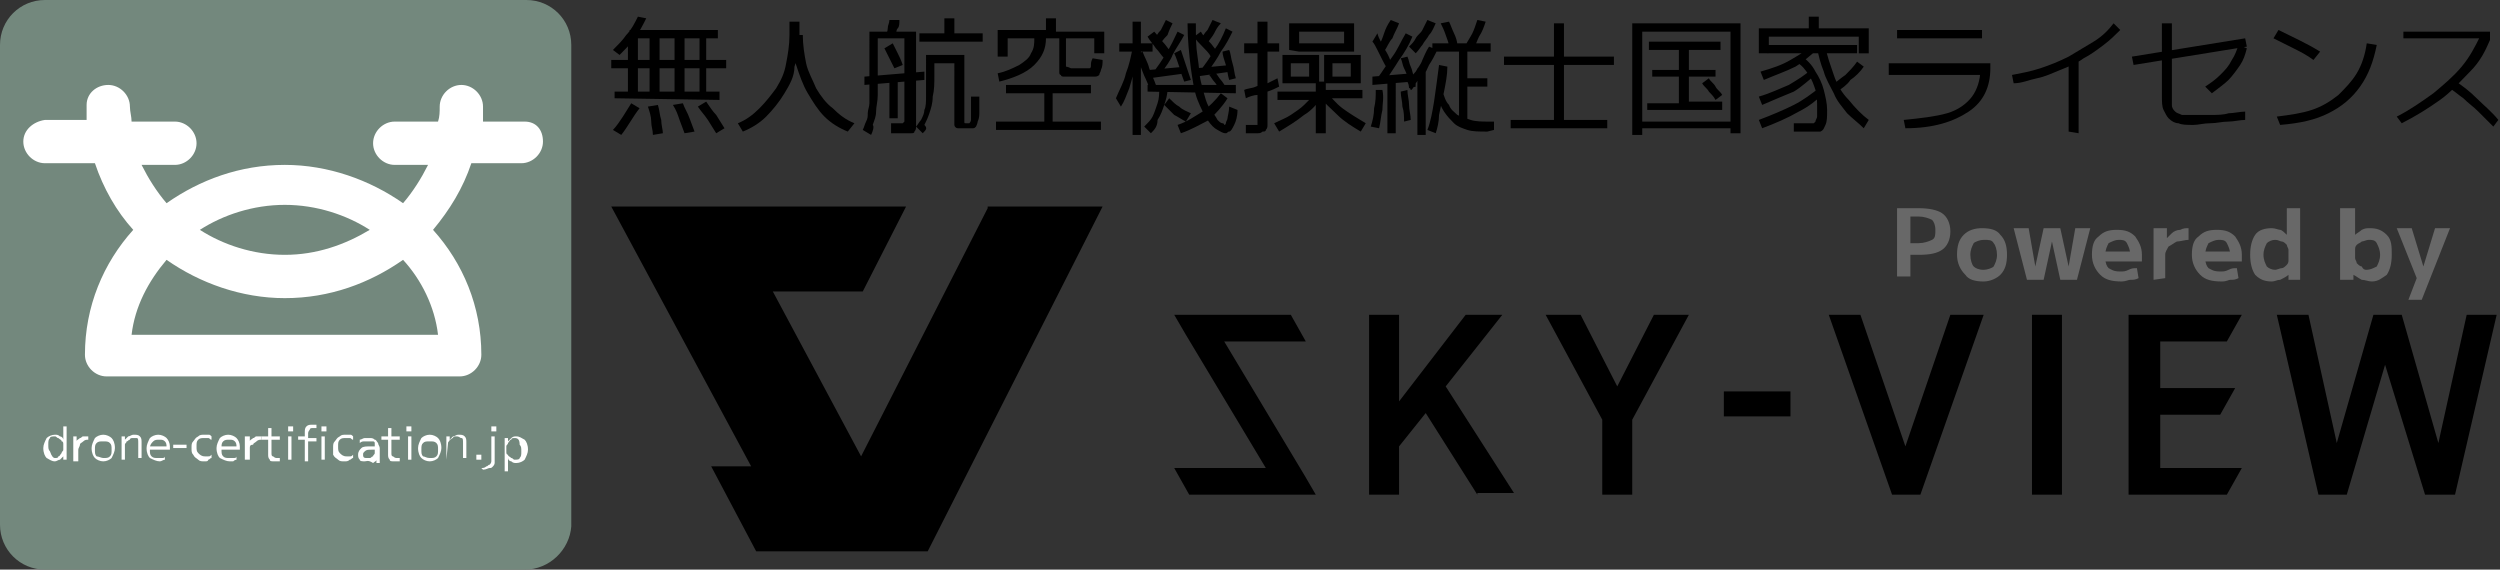 <?xml version="1.0" encoding="utf-8"?>
<!-- Generator: Adobe Illustrator 27.8.1, SVG Export Plug-In . SVG Version: 6.00 Build 0)  -->
<svg version="1.1" id="レイヤー_1" xmlns="http://www.w3.org/2000/svg" xmlns:xlink="http://www.w3.org/1999/xlink" x="0px"
	 y="0px" viewBox="0 0 150.1 34.2" style="enable-background:new 0 0 150.1 34.2;" xml:space="preserve">
<rect x="0" y="0" width="150.1" height="34.2" fill="#333333" stroke="none"/>
<style type="text/css">
	.st0{fill:#73887D;}
	.st1{fill:#FFFFFF;}
	.st2{fill:#686868;}
</style>
<g>
	<path class="st0" d="M31.5,34.2H2.7C1.2,34.2,0,33,0,31.5V2.7C0,1.2,1.2,0,2.7,0h28.9c1.5,0,2.7,1.2,2.7,2.7v28.9
		C34.2,33,33,34.2,31.5,34.2z"/>
	<path class="st1" d="M31.5,7.3H29c0-0.3,0-0.6,0-0.9c0-0.7-0.6-1.3-1.3-1.3s-1.3,0.6-1.3,1.3c0,0.3,0,0.6-0.1,0.9h-2.6
		c-0.7,0-1.3,0.6-1.3,1.3s0.6,1.3,1.3,1.3h2c-0.4,0.8-0.9,1.6-1.5,2.3c-2-1.4-4.5-2.3-7.1-2.3c-2.7,0-5.1,0.9-7.1,2.3
		c-0.6-0.7-1.1-1.5-1.5-2.3h2c0.7,0,1.3-0.6,1.3-1.3s-0.6-1.3-1.3-1.3H7.9c0-0.3-0.1-0.6-0.1-0.9c0-0.7-0.6-1.3-1.3-1.3
		S5.2,5.6,5.2,6.3c0,0.3,0,0.6,0,0.9H2.7C2,7.3,1.4,7.8,1.4,8.5S2,9.8,2.7,9.8h3c0.5,1.5,1.3,2.9,2.3,4c-1.8,2-2.9,4.6-2.9,7.5
		c0,0.7,0.6,1.3,1.3,1.3h21.2c0.7,0,1.3-0.6,1.3-1.3c0-2.9-1.1-5.5-2.9-7.5c1-1.2,1.8-2.5,2.3-4h3c0.7,0,1.3-0.6,1.3-1.3
		S32.2,7.3,31.5,7.3z M17.1,12.3c1.9,0,3.7,0.6,5.1,1.5c-1.5,0.9-3.2,1.5-5.1,1.5s-3.7-0.6-5.1-1.5C13.4,12.9,15.2,12.3,17.1,12.3z
		 M26.3,20.1H7.9c0.2-1.7,1-3.2,2.1-4.5c2,1.4,4.5,2.3,7.1,2.3c2.7,0,5.1-0.9,7.1-2.3C25.3,16.8,26.1,18.4,26.3,20.1z"/>
	<g>
		<path class="st1" d="M3.3,27.7c-0.2,0-0.3-0.1-0.5-0.2c-0.1-0.1-0.2-0.3-0.2-0.6c0-0.2,0.1-0.4,0.2-0.6c0.1-0.1,0.3-0.2,0.5-0.2
			c0.1,0,0.2,0,0.3,0.1c0.1,0,0.2,0.1,0.2,0.2l0,0v-0.8H4v2H3.8v-0.2l0,0c-0.1,0.1-0.1,0.1-0.2,0.2C3.5,27.6,3.4,27.7,3.3,27.7z
			 M3.3,27.5c0.1,0,0.2,0,0.2-0.1c0.1,0,0.1-0.1,0.2-0.2c0-0.1,0.1-0.1,0.1-0.2v-0.3c0-0.1,0-0.2-0.1-0.2c0-0.1-0.1-0.1-0.2-0.2
			c-0.1,0-0.1-0.1-0.2-0.1c-0.1,0-0.3,0-0.3,0.1c-0.1,0.1-0.1,0.2-0.1,0.4c0,0.2,0,0.3,0.1,0.4C3.1,27.4,3.2,27.5,3.3,27.5z"/>
		<path class="st1" d="M4.4,27.6v-1.4h0.2v0.3l0,0c0-0.1,0.1-0.1,0.2-0.2c0.1,0,0.1-0.1,0.2-0.1s0.2,0,0.3,0v0.2
			c-0.1,0-0.2,0-0.3,0.1c-0.1,0.1-0.2,0.1-0.2,0.2S4.7,26.9,4.7,27v0.7H4.4V27.6z"/>
		<path class="st1" d="M6.2,27.7c-0.2,0-0.4-0.1-0.5-0.2s-0.2-0.3-0.2-0.6c0-0.2,0.1-0.4,0.2-0.6c0.1-0.1,0.3-0.2,0.5-0.2
			s0.4,0.1,0.5,0.2s0.2,0.3,0.2,0.6c0,0.2-0.1,0.4-0.2,0.6C6.6,27.6,6.4,27.7,6.2,27.7z M6.2,27.5c0.2,0,0.3,0,0.4-0.1
			s0.1-0.2,0.1-0.4c0-0.2,0-0.3-0.1-0.4s-0.2-0.1-0.4-0.1c-0.2,0-0.3,0-0.4,0.1S5.7,26.8,5.7,27c0,0.2,0,0.3,0.1,0.4
			C5.9,27.4,6.1,27.5,6.2,27.5z"/>
		<path class="st1" d="M7.3,27.6v-1.4h0.2v0.2l0,0c0.1-0.1,0.1-0.1,0.2-0.2c0.1,0,0.2-0.1,0.3-0.1c0.2,0,0.3,0,0.4,0.1
			c0.1,0.1,0.1,0.2,0.1,0.4v0.9H8.3v-0.9c0-0.2,0-0.3-0.1-0.3s-0.1,0-0.2,0c-0.1,0-0.2,0-0.2,0.1c-0.1,0-0.1,0.1-0.2,0.1
			c0,0.1-0.1,0.1-0.1,0.2v0.9H7.3z"/>
		<path class="st1" d="M9.6,27.7c-0.2,0-0.4-0.1-0.6-0.2c-0.1-0.1-0.2-0.3-0.2-0.6c0-0.2,0.1-0.4,0.2-0.6c0.1-0.1,0.3-0.2,0.5-0.2
			s0.4,0.1,0.5,0.2s0.2,0.3,0.2,0.5c0,0,0,0,0,0.1c0,0,0,0,0,0.1H9v-0.2h1v0.1c0-0.2,0-0.3-0.1-0.4s-0.2-0.1-0.3-0.1
			c-0.2,0-0.3,0-0.4,0.1S9,26.7,9,26.9V27c0,0.2,0,0.3,0.1,0.4s0.2,0.1,0.4,0.1c0.1,0,0.2,0,0.2,0c0.1,0,0.2,0,0.2-0.1v0.2
			C9.8,27.6,9.7,27.7,9.6,27.7C9.8,27.7,9.7,27.7,9.6,27.7z"/>
		<path class="st1" d="M10.4,26.9v-0.2h0.8v0.2H10.4z"/>
		<path class="st1" d="M12.3,27.7c-0.2,0-0.3,0-0.4-0.1c-0.1-0.1-0.2-0.1-0.3-0.3c-0.1-0.1-0.1-0.2-0.1-0.4s0-0.3,0.1-0.4
			s0.1-0.2,0.3-0.3c0.1-0.1,0.2-0.1,0.4-0.1c0.1,0,0.2,0,0.2,0c0.1,0,0.1,0,0.2,0.1v0.2c-0.1,0-0.1-0.1-0.2-0.1c-0.1,0-0.1,0-0.2,0
			c-0.2,0-0.3,0-0.4,0.1c-0.1,0.1-0.1,0.2-0.1,0.4c0,0.2,0,0.3,0.1,0.4s0.2,0.2,0.4,0.2c0.1,0,0.1,0,0.2,0c0.1,0,0.1,0,0.2-0.1v0.2
			c-0.1,0-0.1,0.1-0.2,0.1C12.5,27.7,12.4,27.7,12.3,27.7z"/>
		<path class="st1" d="M13.8,27.7c-0.2,0-0.4-0.1-0.6-0.2c-0.1-0.1-0.2-0.3-0.2-0.6c0-0.2,0.1-0.4,0.2-0.6c0.1-0.1,0.3-0.2,0.5-0.2
			s0.4,0.1,0.5,0.2s0.2,0.3,0.2,0.5c0,0,0,0,0,0.1c0,0,0,0,0,0.1h-1.2v-0.2h1v0.1c0-0.2,0-0.3-0.1-0.4s-0.2-0.1-0.3-0.1
			c-0.2,0-0.3,0-0.4,0.1c-0.1,0.1-0.1,0.2-0.1,0.4V27c0,0.2,0,0.3,0.1,0.4s0.2,0.1,0.4,0.1c0.1,0,0.2,0,0.2,0c0.1,0,0.2,0,0.2-0.1
			v0.2c-0.1,0-0.2,0.1-0.2,0.1C14,27.7,13.9,27.7,13.8,27.7z"/>
		<path class="st1" d="M14.7,27.6v-1.4H15v0.3l0,0c0-0.1,0.1-0.1,0.2-0.2c0.1,0,0.1-0.1,0.2-0.1c0.1,0,0.2,0,0.3,0v0.2
			c-0.1,0-0.2,0-0.3,0.1s-0.2,0.1-0.2,0.2c-0.2,0-0.2,0.1-0.2,0.2v0.7H14.7z"/>
		<path class="st1" d="M16.5,27.7c-0.2,0-0.3,0-0.3-0.1c-0.1-0.1-0.1-0.2-0.1-0.3v-0.9h-0.4v-0.2h0.4v-0.5h0.2v0.5h0.5v0.2h-0.5v0.8
			c0,0.1,0,0.2,0.1,0.2c0,0,0.1,0.1,0.2,0.1h0.1h0.1v0.2c-0.1,0-0.1,0-0.2,0C16.6,27.7,16.6,27.7,16.5,27.7z"/>
		<path class="st1" d="M17.3,25.9v-0.3h0.3v0.3H17.3z M17.3,27.6v-1.4h0.2v1.4H17.3z"/>
		<path class="st1" d="M18.3,27.6v-1.2h-0.4v-0.2h0.4V26c0-0.2,0-0.3,0.1-0.4s0.2-0.1,0.4-0.1h0.1H19v0.2c-0.1,0-0.1,0-0.2,0
			s-0.2,0-0.2,0.1c0,0-0.1,0.1-0.1,0.2v0.3H19v0.2h-0.5v1.2h-0.2V27.6z M19.3,25.9v-0.3h0.3v0.3H19.3z M19.3,27.6v-1.4h0.2v1.4H19.3
			z"/>
		<path class="st1" d="M20.7,27.7c-0.2,0-0.3,0-0.4-0.1s-0.2-0.1-0.3-0.3c0-0.1,0-0.2,0-0.4s0-0.3,0.1-0.4s0.1-0.2,0.3-0.3
			c0.1-0.1,0.2-0.1,0.4-0.1c0.1,0,0.2,0,0.2,0c0.1,0,0.1,0,0.2,0.1v0.2c-0.1,0-0.1-0.1-0.2-0.1s-0.1,0-0.2,0c-0.2,0-0.3,0-0.4,0.1
			s-0.1,0.2-0.1,0.4c0,0.2,0,0.3,0.1,0.4s0.2,0.2,0.4,0.2c0.1,0,0.1,0,0.2,0s0.1,0,0.2-0.1v0.2c-0.1,0-0.1,0.1-0.2,0.1
			C20.9,27.7,20.8,27.7,20.7,27.7z"/>
		<path class="st1" d="M21.9,27.7c-0.1,0-0.3,0-0.3-0.1c-0.1-0.1-0.1-0.2-0.1-0.3c0-0.2,0.1-0.3,0.2-0.4s0.3-0.1,0.6-0.1h0.2
			c0-0.1,0-0.2,0-0.2c0-0.1-0.1-0.1-0.1-0.1c-0.1,0-0.1,0-0.2,0s-0.2,0-0.3,0c-0.1,0-0.2,0-0.3,0.1v-0.2c0.1,0,0.2-0.1,0.3-0.1
			c0.1,0,0.2,0,0.3,0c0.1,0,0.2,0,0.3,0.1c0.1,0,0.1,0.1,0.2,0.2c0,0.1,0.1,0.2,0.1,0.3v0.9h-0.2v-0.2l0,0c0,0.1-0.1,0.1-0.2,0.2
			C22.1,27.6,22,27.7,21.9,27.7z M22,27.5c0.1,0,0.2,0,0.2,0c0.1,0,0.1-0.1,0.2-0.1c0-0.1,0.1-0.1,0.1-0.2V27h-0.2
			c-0.2,0-0.3,0-0.4,0.1s-0.1,0.1-0.1,0.2S21.8,27.5,22,27.5C21.8,27.5,21.9,27.5,22,27.5z"/>
		<path class="st1" d="M23.7,27.7c-0.2,0-0.3,0-0.3-0.1c-0.1-0.1-0.1-0.2-0.1-0.3v-0.9h-0.4v-0.2h0.4v-0.5h0.2v0.5H24v0.2h-0.5v0.8
			c0,0.1,0,0.2,0.1,0.2c0,0,0.1,0.1,0.2,0.1h0.1H24v0.2c-0.1,0-0.1,0-0.2,0C23.8,27.7,23.8,27.7,23.7,27.7z"/>
		<path class="st1" d="M24.4,25.9v-0.3h0.3v0.3H24.4z M24.5,27.6v-1.4h0.2v1.4H24.5z"/>
		<path class="st1" d="M25.8,27.7c-0.2,0-0.4-0.1-0.5-0.2s-0.2-0.3-0.2-0.6c0-0.2,0.1-0.4,0.2-0.6c0.1-0.1,0.3-0.2,0.5-0.2
			s0.4,0.1,0.5,0.2s0.2,0.3,0.2,0.6c0,0.2-0.1,0.4-0.2,0.6C26.2,27.6,26,27.7,25.8,27.7z M25.8,27.5c0.2,0,0.3,0,0.4-0.1
			s0.1-0.2,0.1-0.4c0-0.2,0-0.3-0.1-0.4s-0.2-0.1-0.4-0.1c-0.2,0-0.3,0-0.4,0.1s-0.1,0.2-0.1,0.4c0,0.2,0,0.3,0.1,0.4
			C25.5,27.4,25.6,27.5,25.8,27.5z"/>
		<path class="st1" d="M26.8,27.6v-1.4H27v0.2l0,0c0.1-0.1,0.1-0.1,0.2-0.2c0.1,0,0.2-0.1,0.3-0.1c0.2,0,0.3,0,0.4,0.1
			s0.1,0.2,0.1,0.4v0.9h-0.2v-0.9c0-0.2,0-0.3-0.1-0.3s-0.1-0.1-0.3-0.1c-0.1,0-0.2,0-0.2,0.1c-0.1,0-0.1,0.1-0.2,0.1
			c0,0.1-0.1,0.1-0.1,0.2L26.8,27.6L26.8,27.6L26.8,27.6z"/>
		<path class="st1" d="M28.6,27.6v-0.3h0.3v0.3H28.6z"/>
		<path class="st1" d="M28.9,28.1c0.1,0,0.2,0,0.3-0.1c0.1,0,0.1-0.1,0.2-0.1c0,0,0.1-0.1,0.1-0.2s0-0.1,0-0.2v-1.3h0.2v1.3
			c0,0.1,0,0.2,0,0.3c0,0.1-0.1,0.2-0.1,0.2c-0.1,0.1-0.1,0.1-0.2,0.1s-0.2,0.1-0.4,0.1L28.9,28.1z M29.5,25.9v-0.3h0.3v0.3H29.5z"
			/>
		<path class="st1" d="M31,26.2c0.2,0,0.3,0.1,0.5,0.2c0.1,0.1,0.2,0.3,0.2,0.6c0,0.2-0.1,0.4-0.2,0.6c-0.1,0.1-0.3,0.2-0.5,0.2
			c-0.1,0-0.2,0-0.3-0.1c-0.1,0-0.2-0.1-0.2-0.2l0,0v0.8h-0.2v-2h0.2v0.2l0,0c0.1-0.1,0.1-0.1,0.2-0.2C30.8,26.2,30.9,26.2,31,26.2z
			 M30.9,26.3c-0.1,0-0.2,0-0.2,0.1c-0.1,0-0.1,0.1-0.2,0.2c0,0.1-0.1,0.1-0.1,0.2v0.3c0,0.1,0,0.2,0.1,0.2c0,0.1,0.1,0.1,0.2,0.2
			c0.1,0,0.1,0.1,0.2,0.1s0.3,0,0.3-0.1c0.1-0.1,0.1-0.2,0.1-0.4c0-0.2,0-0.3-0.1-0.4C31.2,26.4,31.1,26.3,30.9,26.3z"/>
	</g>
</g>
<g>
	<path d="M36.9,5.9V5.5h0.8V4.1h-1V3.6h1V2h0.6v1.6h5.3v0.5h-5.3v1.4H42V2.3h-0.9v3.2h-0.6V2.3h-0.9v3.2H39V2.3h-1.2V1.8h5.3v0.5
		h-0.7v3.2h0.8V6L36.9,5.9L36.9,5.9z M37.2,3.3L36.8,3c0.3-0.3,0.6-0.6,0.8-0.9c0.3-0.3,0.5-0.7,0.7-1.1l0.5,0.1
		c-0.2,0.4-0.4,0.8-0.7,1.2S37.5,3,37.2,3.3z M37.3,8.1l-0.5-0.3C37,7.6,37.2,7.3,37.4,7c0.2-0.3,0.3-0.5,0.5-0.8l0.5,0.3
		C38,7,37.7,7.6,37.3,8.1z M39.2,8.1c0-0.3-0.1-0.5-0.1-0.8S39,6.7,38.9,6.4l0.6-0.1c0.1,0.3,0.1,0.6,0.2,0.9c0,0.3,0.1,0.6,0.1,0.8
		L39.2,8.1z M41.1,8c-0.1-0.3-0.2-0.5-0.3-0.8s-0.2-0.6-0.4-0.9L41,6.2c0.1,0.3,0.3,0.6,0.4,0.9c0.1,0.3,0.2,0.5,0.3,0.8L41.1,8z
		 M43,8c-0.2-0.3-0.3-0.5-0.5-0.8s-0.4-0.5-0.6-0.8l0.5-0.3c0.2,0.3,0.4,0.6,0.6,0.8c0.2,0.3,0.3,0.5,0.5,0.8L43,8z"/>
	<path d="M44.6,7.9l-0.3-0.5c0.5-0.2,0.9-0.5,1.3-0.9c0.4-0.4,0.7-0.8,1-1.2c0.3-0.5,0.5-0.9,0.6-1.5c0.1-0.5,0.2-1.1,0.2-1.7V1.3
		H48v0.9c0,0.6-0.1,1.2-0.3,1.8c0,0.6-0.3,1.1-0.6,1.6c-0.3,0.5-0.7,1-1.1,1.4C45.6,7.4,45.1,7.7,44.6,7.9z M50.9,7.9
		c-0.5-0.2-1-0.5-1.4-0.9c-0.4-0.4-0.7-0.9-1-1.4S48,4.5,47.8,3.9s-0.2-1.2-0.2-1.8h0.6c0,0.6,0.1,1.2,0.2,1.7
		c0.1,0.5,0.4,1,0.6,1.5c0.3,0.5,0.6,0.9,1,1.2c0.4,0.4,0.8,0.7,1.3,0.9L50.9,7.9z"/>
	<path d="M52.3,8.1l-0.5-0.3c0.1-0.2,0.1-0.3,0.2-0.5c0.1-0.2,0.1-0.3,0.1-0.5s0.1-0.4,0.1-0.6c0-0.2,0-0.5,0-0.8s0-0.6,0-1V1.9H55
		v5.2c0,0.2,0,0.4,0,0.5s0,0.2-0.1,0.3C54.9,8,54.8,8,54.7,8c-0.1,0-0.2,0-0.4,0c-0.1,0-0.2,0-0.3,0s-0.3,0-0.5,0V7.4
		c0.2,0,0.3,0,0.4,0c0.1,0,0.2,0,0.2,0c0.1,0,0.1,0,0.1,0s0,0,0.1-0.1c0-0.1,0-0.2,0-0.3V2.3h-1.6v2.2c0,0.5,0,0.9,0,1.2
		c0,0.4-0.1,0.7-0.1,1s-0.1,0.5-0.2,0.8C52.5,7.6,52.4,7.9,52.3,8.1z M51.9,5.1V4.6l3.6-0.3v0.5L51.9,5.1z M53.7,4.1
		c-0.1-0.2-0.2-0.4-0.3-0.6s-0.2-0.4-0.3-0.6l0.5-0.3c0.1,0.2,0.2,0.4,0.3,0.6s0.2,0.4,0.3,0.7L53.7,4.1z M53.8,2.2h-0.6
		c0-0.2,0.1-0.3,0.1-0.5c0-0.2,0.1-0.3,0.1-0.5H54c0,0.2,0,0.4-0.1,0.5S53.8,2,53.8,2.2z M53.4,7.1V4.7h0.5v2.4H53.4z M55.4,8
		L55,7.6c0.1-0.1,0.2-0.3,0.3-0.4c0.1-0.2,0.2-0.4,0.2-0.6c0.1-0.2,0.1-0.5,0.1-0.9c0-0.3,0-0.8,0-1.2V3.3h2.3V7c0,0.1,0,0.2,0,0.3
		s0,0.1,0.1,0.1h0.1c0.1,0,0.1,0,0.1,0s0.1-0.1,0.1-0.2c0-0.1,0-0.2,0-0.5c0-0.2,0-0.5,0-0.9h0.5c0,0.4,0,0.7,0,0.9s0,0.4-0.1,0.6
		c0,0.1-0.1,0.3-0.1,0.3c-0.1,0.1-0.1,0.1-0.2,0.1c-0.1,0-0.2,0-0.4,0s-0.3,0-0.5,0c-0.1,0-0.2-0.1-0.2-0.2c0-0.1,0-0.3,0-0.5V3.8
		h-1.2v0.7c0,0.5,0,0.9-0.1,1.3c0,0.4-0.1,0.7-0.2,1c-0.1,0.3-0.2,0.5-0.3,0.7C55.7,7.7,55.6,7.8,55.4,8z M55.2,2.5V2h1.5V1.1h0.6V2
		H59v0.5H55.2z"/>
	<path d="M60,4.9l-0.1-0.5c0.5-0.1,0.9-0.3,1.3-0.5c0.3-0.2,0.6-0.4,0.7-0.7c0.2-0.3,0.2-0.6,0.2-0.9h-1.6v1.1h-0.6V1.8h2.9V1.1h0.6
		v0.8h2.9v1.3h-0.6V2.3H64v1.5C64,3.9,64,4,64,4s0.1,0,0.3,0.1c0.1,0,0.1,0,0.2,0s0.1,0,0.2,0s0.1,0,0.2,0s0.1,0,0.2,0
		c0.2,0,0.3,0,0.3,0c0.1,0,0.1-0.1,0.1-0.2s0-0.2,0.1-0.4l0.6,0.1c0,0.2,0,0.4-0.1,0.6c0,0.1-0.1,0.2-0.1,0.3
		c-0.1,0.1-0.2,0.1-0.3,0.1c-0.1,0-0.3,0-0.6,0c-0.1,0-0.2,0-0.2,0c-0.1,0-0.2,0-0.2,0c-0.1,0-0.2,0-0.2,0c-0.1,0-0.2,0-0.2,0
		c-0.2,0-0.3,0-0.4,0s-0.2,0-0.2-0.1c-0.1,0-0.1-0.1-0.1-0.2s0-0.1,0-0.3V2.3h-0.8c0,0.6-0.2,1.1-0.7,1.6S60.8,4.7,60,4.9z
		 M59.8,7.8V7.3h2.9V5.6h-2.3V5.1h5.1v0.5h-2.3v1.7h2.9v0.5H59.8z"/>
	<path d="M67.3,6.4L67,5.9c0.2-0.5,0.5-1,0.6-1.5c0.2-0.5,0.3-1,0.4-1.5L68.3,3c-0.1,0.4-0.1,0.8-0.2,1.2S67.9,5,67.8,5.3
		C67.6,5.8,67.5,6.1,67.3,6.4z M68,8.1v-5h-0.8V2.6H68V1.3h0.5v1.3h0.7v0.5h-0.7v5H68z M69,5.3c-0.1-0.4-0.3-0.7-0.4-1
		s-0.3-0.7-0.4-1l0.4-0.2c0.1,0.3,0.3,0.6,0.4,1c0.1,0.3,0.3,0.7,0.4,1L69,5.3z M69.1,8l-0.4-0.4c0.2-0.2,0.4-0.4,0.5-0.6
		c0.1-0.2,0.2-0.5,0.3-0.8c0.1-0.3,0.1-0.6,0.1-0.9h0.5c0,0.4-0.1,0.7-0.2,1c-0.1,0.3-0.2,0.6-0.4,0.9C69.5,7.6,69.3,7.8,69.1,8z
		 M69.9,3.5c-0.2-0.2-0.3-0.4-0.5-0.6c-0.2-0.3-0.4-0.5-0.5-0.7l0.4-0.3c0.2,0.2,0.3,0.4,0.5,0.6s0.3,0.4,0.5,0.6L69.9,3.5z
		 M68.9,5.5V5.1h5.3v0.5L68.9,5.5L68.9,5.5z M69,4.7V4.2L71.2,4v0.4L69,4.7z M69.7,4.4h-0.5C69.5,4,69.8,3.6,70,3.2
		c0.3-0.4,0.5-0.9,0.7-1.3l0.4,0.2c-0.2,0.4-0.5,0.8-0.7,1.2C70.3,3.6,70,4,69.7,4.4z M69.7,2.6l-0.4-0.2c0.1-0.2,0.2-0.4,0.4-0.6
		c0.1-0.2,0.2-0.4,0.3-0.6l0.4,0.2c-0.1,0.2-0.2,0.4-0.3,0.7C70,2.2,69.8,2.4,69.7,2.6z M71.2,7.3C71,7.2,70.7,7,70.5,6.9
		c-0.2-0.2-0.4-0.4-0.6-0.6l0.3-0.4c0.2,0.2,0.4,0.4,0.6,0.5c0.2,0.2,0.5,0.3,0.7,0.4L71.2,7.3z M71.1,4.9C71,4.6,70.9,4.4,70.8,4
		c-0.1-0.3-0.2-0.6-0.3-0.8L70.9,3c0.1,0.3,0.2,0.6,0.3,0.9s0.2,0.6,0.3,0.9L71.1,4.9z M70.9,8l-0.2-0.5c0.6-0.2,1-0.5,1.5-0.8
		C72.6,6.4,73,6,73.3,5.6l0.4,0.3c-0.3,0.5-0.7,0.9-1.1,1.3C72,7.5,71.5,7.8,70.9,8z M73.6,8c-0.2,0-0.3-0.1-0.5-0.2
		c-0.2-0.1-0.4-0.3-0.6-0.6S72.1,6.5,71.9,6s-0.3-1.2-0.4-1.9c-0.1-0.8-0.2-1.7-0.2-2.7h0.5c0,0.8,0,1.4,0.1,2s0.1,1.1,0.2,1.5
		s0.2,0.8,0.3,1.1c0.1,0.3,0.2,0.5,0.4,0.7C72.9,6.9,73,7,73.1,7.2c0.1,0.1,0.2,0.2,0.3,0.2c0.1,0,0.1,0.1,0.1,0.1s0.1,0,0.1-0.1
		s0.1-0.2,0.1-0.3s0.1-0.4,0.1-0.7l0.5,0.2c0,0.4-0.1,0.7-0.2,0.9s-0.2,0.4-0.3,0.4S73.7,8,73.6,8z M72.7,3.4
		c-0.1-0.2-0.3-0.4-0.5-0.6c-0.2-0.2-0.4-0.4-0.5-0.6l0.4-0.3c0.1,0.2,0.3,0.4,0.5,0.6s0.3,0.4,0.5,0.6L72.7,3.4z M71.8,4.6V4.1
		l2.1-0.2v0.4L71.8,4.6z M72.6,4.2h-0.5c0.3-0.4,0.6-0.8,0.8-1.2c0.3-0.4,0.5-0.8,0.7-1.3L74,1.9c-0.2,0.4-0.4,0.8-0.7,1.2
		C73.1,3.5,72.8,3.9,72.6,4.2z M72.5,2.6l-0.4-0.2c0.1-0.2,0.2-0.4,0.4-0.6c0.1-0.2,0.2-0.4,0.3-0.6l0.5,0.2C73.1,1.6,73,1.8,72.9,2
		C72.8,2.2,72.6,2.4,72.5,2.6z M73.2,5.3C73.1,5.2,73,5,72.9,4.9c-0.1-0.1-0.2-0.3-0.3-0.4L73,4.4c0.1,0.1,0.2,0.3,0.3,0.4
		c0.1,0.1,0.2,0.3,0.3,0.4L73.2,5.3z M73.8,4.8c-0.1-0.3-0.1-0.6-0.2-0.9s-0.2-0.6-0.2-0.8L73.8,3c0.1,0.2,0.1,0.5,0.2,0.8
		s0.1,0.6,0.2,0.9L73.8,4.8z"/>
	<path d="M74.8,5.9l-0.1-0.5c0.2-0.1,0.5-0.1,0.7-0.2s0.5-0.1,0.7-0.2s0.4-0.2,0.6-0.3l0.1,0.5c-0.2,0.1-0.4,0.2-0.7,0.3
		c-0.1,0-0.4,0.1-0.6,0.2C75.3,5.7,75,5.8,74.8,5.9z M75.5,8c-0.1,0-0.2,0-0.3,0c-0.1,0-0.2,0-0.4,0V7.5c0.2,0,0.3,0,0.4,0
		s0.2,0,0.2,0c0.1,0,0.1,0,0.1,0s0,0,0-0.1s0-0.2,0-0.3V3.2h-0.8V2.6h0.8V1.3h0.6v1.3h0.7v0.5h-0.7V7c0,0.2,0,0.4,0,0.5
		s0,0.2-0.1,0.3c0,0.1-0.1,0.1-0.2,0.1C75.7,8,75.6,8,75.5,8z M76.8,7.9l-0.3-0.5c0.4-0.2,0.7-0.3,1-0.5s0.6-0.4,0.8-0.6
		C78.6,6,78.8,5.8,79,5.6l0.4,0.2c-0.3,0.4-0.6,0.8-1.1,1.1C77.8,7.3,77.3,7.6,76.8,7.9z M79,8V6h-2.3V5.5H79V4.9h0.6v0.5h2.2v0.5
		h-2.2V8H79z M77,5V3.3h2.2V5h-1.7V4.6h1.1V3.8h-1.1V5C77.5,5,77,5,77,5z M77.4,3V1.4h3.9v1.7H78V2.6h2.7V1.9H78v1.2L77.4,3L77.4,3z
		 M81.7,7.9c-0.5-0.3-1-0.6-1.4-1s-0.8-0.7-1.1-1.2l0.4-0.2c0.3,0.3,0.6,0.7,1,1s0.9,0.6,1.4,0.9L81.7,7.9z M79.5,5V3.3h2.2V5H80
		V4.6h1.1V3.8H80V5C80,5,79.5,5,79.5,5z"/>
	<path d="M82.8,7.7l-0.5-0.1c0.1-0.3,0.2-0.7,0.2-1.1c0.1-0.4,0.1-0.7,0.1-1.1H83c0.1,0.5,0,0.8,0,1.2C82.9,7,82.9,7.3,82.8,7.7z
		 M83.3,4.1C83.2,4,83.1,3.8,83,3.6c-0.1-0.2-0.2-0.4-0.3-0.6c-0.1-0.2-0.2-0.4-0.3-0.5L82.7,2c0.1,0.4,0.3,0.6,0.4,0.9
		c0.2,0.3,0.3,0.5,0.4,0.8L83.3,4.1z M82.4,5.1V4.6l2.4-0.2v0.5L82.4,5.1z M83.1,5l-0.4-0.3c0.3-0.4,0.6-0.9,0.9-1.3
		C83.9,3,84.1,2.5,84.4,2l0.4,0.2c-0.2,0.5-0.5,1-0.8,1.4C83.7,4.1,83.4,4.5,83.1,5z M83.1,3.1l-0.4-0.3C82.9,2.6,83,2.3,83.1,2
		c0.1-0.3,0.2-0.5,0.4-0.8L84,1.4c-0.1,0.3-0.3,0.6-0.4,0.9C83.4,2.5,83.3,2.8,83.1,3.1z M83.3,8.1V4.8h0.5V8h-0.5V8.1z M84.6,5.3
		c0-0.2-0.1-0.4-0.1-0.6s-0.1-0.4-0.2-0.6s-0.1-0.4-0.2-0.6l0.4-0.1c0.1,0.2,0.1,0.4,0.2,0.6s0.1,0.4,0.2,0.6C84.9,4.8,85,5,85,5.2
		L84.6,5.3z M84.3,7.3c0-0.3,0-0.6-0.1-0.9c0-0.3-0.1-0.6-0.1-0.9l0.4-0.1c0,0.3,0.1,0.6,0.1,0.9s0.1,0.6,0.1,0.9L84.3,7.3z
		 M84.7,5.4l-0.2-0.5c0.2-0.2,0.3-0.4,0.5-0.6c0.1-0.2,0.3-0.4,0.4-0.7c0.1-0.2,0.2-0.5,0.4-0.8L86.3,3c-0.2,0.4-0.3,0.6-0.5,0.9
		c-0.1,0.2-0.2,0.5-0.4,0.7V4.5c0,0.1-0.1,0.2-0.2,0.2C85.1,4.8,85.1,4.9,85,5c0,0.1,0,0.2-0.1,0.2C84.8,5.3,84.8,5.4,84.7,5.4z
		 M85,3.2l-0.4-0.4c0.2-0.2,0.3-0.3,0.4-0.5s0.3-0.3,0.4-0.5c0.1-0.2,0.2-0.4,0.3-0.6l0.5,0.2c-0.1,0.2-0.2,0.5-0.4,0.7
		c-0.1,0.2-0.3,0.4-0.4,0.6C85.3,2.8,85.2,3,85,3.2z M85.1,8.1v-4h0.5v4H85.1z M86.2,8l-0.5-0.2c0.2-0.5,0.3-1.1,0.4-1.7
		c0.1-0.7,0.2-1.4,0.3-2.2L86.9,4c0,0.5-0.1,1-0.2,1.5s-0.2,0.9-0.3,1.4C86.4,7.3,86.3,7.7,86.2,8z M87.6,7.4V3.1H86V2.6h3.5v0.5
		h-1.4v1.6h1.2v0.5h-1.2v2.2H87.6z M89.3,7.9c-0.5,0-0.9,0-1.2-0.1c-0.3-0.1-0.6-0.2-0.8-0.4c-0.2-0.2-0.4-0.4-0.6-0.7
		s-0.3-0.6-0.4-1.1l0.3-0.2c0.1,0.4,0.2,0.7,0.4,0.9c0.1,0.3,0.3,0.4,0.5,0.6C87.7,7,88,7.1,88.3,7.2s0.7,0.1,1.1,0.1h0.3v0.5
		L89.3,7.9L89.3,7.9z M87,2.8c0-0.2-0.1-0.4-0.2-0.7s-0.2-0.5-0.3-0.7L87,1.3c0.1,0.2,0.2,0.5,0.3,0.7c0.1,0.2,0.2,0.5,0.2,0.7
		L87,2.8z M88.5,2.9L88,2.7c0.1-0.2,0.3-0.5,0.4-0.7s0.2-0.5,0.3-0.8l0.5,0.1c-0.1,0.3-0.2,0.6-0.4,0.9C88.7,2.4,88.6,2.7,88.5,2.9z
		"/>
	<path d="M90.7,7.7V7.2h2.6V3.9h-3V3.4h3v-2h0.6v2h3v0.5h-3v3.3h2.6v0.5H90.7z"/>
	<path d="M98,8.1V1.4h6.5V8h-0.6V7.7h-5.3V7.3h5.3V1.9h-5.3v6.2H98z M98.9,6.6V6.2h1.9V4.6h-1.6V4.2h1.6V3H99V2.5h4.3V3h-1.9v1.2
		h1.6v0.4h-1.6v1.5h2v0.5H98.9z M103,6c-0.1-0.2-0.3-0.4-0.4-0.5c-0.1-0.2-0.3-0.3-0.4-0.5l0.4-0.3c0.1,0.2,0.3,0.3,0.4,0.5
		s0.3,0.3,0.4,0.5L103,6z"/>
	<path d="M105.8,7.7l-0.2-0.5c0.8-0.3,1.5-0.6,2.1-0.9c0.6-0.3,1.1-0.7,1.5-1l0.3,0.3c-0.4,0.4-0.9,0.8-1.5,1.1
		C107.3,7.1,106.6,7.4,105.8,7.7z M105.6,3.2V1.7h3V1h0.6v0.7h3v1.5h-0.6v-1h-5.4v1H105.6z M105.8,6.3l-0.2-0.5
		c0.7-0.2,1.3-0.5,1.8-0.7c0.5-0.3,1-0.6,1.3-0.9l0.3,0.3c-0.4,0.3-0.8,0.7-1.3,1C107.2,5.7,106.5,6,105.8,6.3z M105.9,4.8l-0.2-0.5
		c0.7-0.2,1.3-0.4,1.8-0.7c0.5-0.3,0.9-0.5,1.3-0.9l0.3,0.3c-0.4,0.3-0.8,0.7-1.3,1C107.2,4.3,106.6,4.5,105.9,4.8z M106.2,3.2V2.7
		h5.3v0.5H106.2z M108.9,7.9c-0.1,0-0.3,0-0.5,0s-0.4,0-0.7,0V7.4c0.2,0,0.4,0,0.6,0s0.3,0,0.4,0s0.1,0,0.2,0l0.1-0.1
		c0-0.1,0.1-0.2,0.1-0.3s0-0.3,0-0.5c0-0.4,0-0.7-0.1-1.1c-0.1-0.3-0.2-0.6-0.4-0.9c-0.2-0.3-0.4-0.6-0.8-0.8l0.4-0.3
		c0.3,0.2,0.6,0.5,0.8,0.9c0.2,0.3,0.4,0.7,0.5,1.1c0.1,0.4,0.2,0.8,0.2,1.2s0,0.7-0.1,0.9s-0.1,0.3-0.3,0.4
		C109.3,7.9,109.1,7.9,108.9,7.9z M111.9,7.7c-0.3-0.3-0.7-0.6-1-0.9c-0.3-0.4-0.6-0.7-0.8-1.2c-0.2-0.4-0.5-0.9-0.6-1.3
		c-0.2-0.5-0.3-0.9-0.4-1.4l0.5-0.1c0.1,0.6,0.3,1.1,0.5,1.7s0.5,1.1,0.9,1.5c0.4,0.5,0.8,0.9,1.2,1.2L111.9,7.7z M110.3,5.5
		L110,5.1c0.3-0.2,0.5-0.4,0.8-0.6c0.2-0.2,0.5-0.5,0.7-0.8l0.4,0.3c-0.2,0.3-0.5,0.6-0.8,0.8C110.9,5.1,110.6,5.3,110.3,5.5z"/>
	<path d="M114.3,7.2c1-0.1,1.9-0.2,2.6-0.4s1.2-0.6,1.5-1c0.3-0.4,0.5-1,0.5-1.6l0.3,0.3h-5.8V3.8h6.1v0.3c0,1.1-0.4,2-1.3,2.6
		s-2.1,1-3.8,1L114.3,7.2z M113.9,2.4V1.8h5.1v0.5h-5.1V2.4z"/>
	<path d="M120.8,4.5c0.5-0.1,1.1-0.2,1.7-0.4c0.6-0.2,1.1-0.4,1.7-0.7c0.5-0.3,1-0.6,1.5-0.9s0.9-0.7,1.2-1.1l0.4,0.4
		c-0.3,0.3-0.6,0.6-1,0.9s-0.8,0.6-1.2,0.8c-0.4,0.3-0.9,0.5-1.4,0.7s-0.9,0.4-1.4,0.5S121.4,5,120.9,5L120.8,4.5z M124.2,7.9V3.6
		h0.6V8L124.2,7.9L124.2,7.9z"/>
	<path d="M128.1,3.9L128,3.4l6.8-1.1l0.1,0.5L128.1,3.9z M131.7,7.5c-0.4,0-0.7,0-0.9-0.1c-0.2,0-0.4-0.1-0.6-0.3
		c-0.1-0.1-0.2-0.3-0.3-0.5s-0.1-0.5-0.1-0.9V1.4h0.6v4.2c0,0.3,0,0.5,0,0.7s0.1,0.3,0.2,0.4c0.1,0.1,0.2,0.1,0.4,0.2
		c0.2,0,0.4,0,0.8,0c0.3,0,0.7,0,1,0s0.7,0,1-0.1c0.3,0,0.7-0.1,1-0.1v0.5c-0.3,0-0.7,0.1-1,0.1c-0.4,0-0.7,0.1-1.1,0.1
		S132,7.5,131.7,7.5z M132.4,5.2c0.3-0.2,0.6-0.4,0.9-0.7c0.3-0.3,0.5-0.5,0.7-0.9c0.2-0.3,0.3-0.6,0.4-0.9l0.5,0.2
		c-0.1,0.4-0.2,0.7-0.4,1s-0.5,0.7-0.7,0.9s-0.6,0.5-1,0.8L132.4,5.2z"/>
	<path d="M138.9,3.6c-0.4-0.3-0.8-0.5-1.2-0.7s-0.8-0.4-1.2-0.6l0.3-0.5c0.8,0.4,1.7,0.8,2.5,1.3L138.9,3.6z M136.7,7
		c0.8-0.1,1.5-0.2,2.1-0.4s1.1-0.5,1.6-0.9c0.4-0.4,0.8-0.8,1.1-1.3s0.5-1.1,0.6-1.8l0.6,0.1c-0.2,1-0.5,1.8-1,2.5s-1.1,1.2-1.9,1.6
		c-0.8,0.4-1.7,0.6-2.9,0.7L136.7,7z"/>
	<path d="M143.9,7c0.8-0.4,1.5-0.9,2.2-1.4c0.6-0.5,1.2-1,1.7-1.6s0.8-1.2,1.1-1.8l0.2,0.1h-4.8V1.9h5.2v0.5
		c-0.3,0.7-0.6,1.3-1.2,1.9s-1.1,1.2-1.8,1.7s-1.5,1-2.3,1.4L143.9,7z M149.7,7.6c-0.3-0.3-0.6-0.6-0.9-0.9
		c-0.3-0.3-0.6-0.5-0.9-0.8c-0.3-0.2-0.6-0.5-1-0.7l0.4-0.4c0.5,0.3,1,0.7,1.4,1.1c0.4,0.4,0.9,0.8,1.3,1.3L149.7,7.6z"/>
</g>
<g>
	<path class="st2" d="M113.9,16.8v-4.3h1.3c0.6,0,1.1,0.1,1.4,0.3c0.3,0.2,0.5,0.6,0.5,1.1c0,0.5-0.2,0.9-0.5,1.1
		c-0.3,0.2-0.7,0.3-1.4,0.3h-1v-0.7h1c0.3,0,0.6-0.1,0.8-0.2c0.2-0.1,0.2-0.3,0.2-0.6c0-0.3-0.1-0.5-0.2-0.6
		c-0.2-0.1-0.5-0.2-0.8-0.2h-0.5v3.6H113.9z"/>
	<path class="st2" d="M119.1,16.9c-0.5,0-0.9-0.1-1.1-0.4c-0.3-0.3-0.5-0.7-0.5-1.2c0-0.5,0.1-0.9,0.4-1.2s0.7-0.4,1.1-0.4
		c0.5,0,0.9,0.1,1.1,0.4c0.3,0.3,0.4,0.7,0.4,1.2c0,0.5-0.1,0.9-0.4,1.2C119.9,16.7,119.5,16.9,119.1,16.9z M119.1,16.2
		c0.2,0,0.5-0.1,0.6-0.2c0.1-0.2,0.2-0.4,0.2-0.7c0-0.3-0.1-0.6-0.2-0.7c-0.1-0.2-0.3-0.2-0.6-0.2c-0.2,0-0.5,0.1-0.6,0.2
		c-0.1,0.2-0.2,0.4-0.2,0.7c0,0.3,0.1,0.6,0.2,0.7C118.6,16.1,118.8,16.2,119.1,16.2z"/>
	<path class="st2" d="M121.7,16.8l-0.8-3.1h0.9l0.4,2.3l0,0l0.5-2.3h1l0.5,2.3l0,0l0.4-2.3h0.9l-0.8,3.1h-1l-0.5-2.3l0,0l-0.5,2.3
		H121.7z"/>
	<path class="st2" d="M127.4,16.9c-0.6,0-1-0.1-1.3-0.4c-0.3-0.3-0.5-0.7-0.5-1.2c0-0.5,0.1-0.9,0.4-1.1c0.3-0.3,0.6-0.4,1.1-0.4
		c0.5,0,0.8,0.1,1.1,0.4c0.2,0.3,0.4,0.6,0.4,1.1c0,0.1,0,0.1,0,0.2c0,0.1,0,0.1,0,0.2h-2.5v-0.6h1.9l-0.1,0.2
		c0-0.3-0.1-0.5-0.2-0.7c-0.1-0.2-0.3-0.2-0.5-0.2c-0.2,0-0.4,0.1-0.6,0.2c-0.1,0.2-0.2,0.4-0.2,0.7v0.2c0,0.3,0.1,0.5,0.2,0.6
		c0.2,0.1,0.3,0.2,0.7,0.2c0.2,0,0.3,0,0.5-0.1c0.2-0.1,0.3-0.1,0.5-0.1l0.1,0.6c-0.2,0.1-0.3,0.1-0.5,0.1
		C127.8,16.8,127.6,16.9,127.4,16.9z"/>
	<path class="st2" d="M129.3,16.8v-3.1h0.8v0.6l0,0c0.1-0.1,0.2-0.2,0.3-0.3s0.3-0.2,0.5-0.2c0.2-0.1,0.3-0.1,0.5-0.1v0.7
		c-0.2,0-0.5,0.1-0.7,0.1c-0.2,0.1-0.3,0.2-0.5,0.3c-0.1,0.2-0.2,0.3-0.2,0.5v1.4L129.3,16.8L129.3,16.8z"/>
	<path class="st2" d="M133.4,16.9c-0.6,0-1-0.1-1.3-0.4s-0.5-0.7-0.5-1.2c0-0.5,0.1-0.9,0.4-1.1c0.3-0.3,0.6-0.4,1.1-0.4
		c0.5,0,0.8,0.1,1.1,0.4c0.2,0.3,0.4,0.6,0.4,1.1c0,0.1,0,0.1,0,0.2c0,0.1,0,0.1,0,0.2h-2.5v-0.6h1.9l-0.1,0.2
		c0-0.3-0.1-0.5-0.2-0.7c-0.1-0.2-0.3-0.2-0.5-0.2s-0.4,0.1-0.6,0.2c-0.1,0.2-0.2,0.4-0.2,0.7v0.2c0,0.3,0.1,0.5,0.2,0.6
		c0.2,0.1,0.3,0.2,0.7,0.2c0.2,0,0.3,0,0.5-0.1c0.2-0.1,0.3-0.1,0.5-0.1l0.1,0.6c-0.2,0.1-0.3,0.1-0.5,0.1
		C133.8,16.8,133.7,16.9,133.4,16.9z"/>
	<path class="st2" d="M136.4,16.9c-0.4,0-0.7-0.1-1-0.4c-0.2-0.3-0.3-0.7-0.3-1.2c0-0.5,0.1-0.9,0.3-1.2c0.2-0.3,0.6-0.4,1-0.4
		c0.2,0,0.4,0.1,0.5,0.1s0.3,0.2,0.4,0.3l0,0v-1.6h0.8v4.3h-0.7v-0.3l0,0c-0.1,0.1-0.3,0.2-0.5,0.3
		C136.7,16.8,136.6,16.9,136.4,16.9z M136.6,16.2c0.1,0,0.3-0.1,0.4-0.1s0.2-0.1,0.3-0.2c0.1-0.1,0.1-0.2,0.1-0.3V15
		c0-0.1-0.1-0.2-0.1-0.3c-0.1-0.1-0.2-0.2-0.3-0.2s-0.2-0.1-0.4-0.1c-0.2,0-0.4,0.1-0.5,0.2c-0.1,0.2-0.2,0.4-0.2,0.7
		c0,0.3,0.1,0.5,0.2,0.7C136.2,16.1,136.4,16.2,136.6,16.2z"/>
	<path class="st2" d="M142.4,16.9c-0.2,0-0.4-0.1-0.6-0.1c-0.2-0.1-0.3-0.2-0.5-0.3l0,0v0.3h-0.8v-4.3h0.9v1.6l0,0
		c0.1-0.1,0.3-0.2,0.4-0.3c0.2-0.1,0.3-0.1,0.5-0.1c0.4,0,0.7,0.1,1,0.4s0.3,0.7,0.3,1.2c0,0.5-0.1,0.9-0.3,1.2
		C143,16.7,142.8,16.9,142.4,16.9z M142.1,16.2c0.2,0,0.4-0.1,0.6-0.2c0.1-0.2,0.2-0.4,0.2-0.7c0-0.3-0.1-0.5-0.2-0.7
		s-0.3-0.2-0.5-0.2c-0.1,0-0.3,0.1-0.4,0.1c-0.1,0.1-0.2,0.1-0.3,0.2c-0.1,0.1-0.1,0.2-0.1,0.3v0.5c0,0.1,0.1,0.2,0.1,0.3
		c0.1,0.1,0.2,0.2,0.3,0.2C141.9,16.2,142,16.2,142.1,16.2z"/>
	<path class="st2" d="M144.6,18l0.5-1.3l-1.2-3h0.9l0.7,2.3l0,0l0.7-2.3h0.9l-1.7,4.3H144.6z"/>
</g>
<g transform="translate(0)">
	<path d="M88.7,29.7l-3.1-4.9l-1.6,2v2.9h-1.8V18.9H84v5.2l4-5.2h2.2l-3.4,4.3l4.1,6.4H88.7z"/>
	<path d="M94.9,18.9l2.2,4.3l2.2-4.3h2.1l-3.4,6.3v4.5h-1.8v-4.5l-3.4-6.3L94.9,18.9z"/>
	<rect x="103.5" y="23.5" width="4" height="1.5"/>
	<path d="M111.7,18.9l2.7,7.9l2.7-7.9h2l-3.8,10.8h-1.7l-3.8-10.8L111.7,18.9z"/>
	<rect x="122" y="18.9" width="1.8" height="10.8"/>
	<path d="M148.1,18.9l-1.7,7.7l-2.2-7.7h-1.7l-2.2,7.7l-1.7-7.7h-1.9l2.5,10.8h1.7l2.3-7.8l2.4,7.8h1.8l2.5-10.8H148.1z"/>
	<path d="M77.5,18.9h-7l0.7,1.2l4.8,8h-5.5l0.9,1.6H79l-0.7-1.2l-4.8-8h4.9L77.5,18.9z"/>
	<path d="M129.7,28.1v-3.2h3.6l0.9-1.6h-4.5v-2.8h4l0.9-1.6h-6.8v10.8h5.9l0.9-1.6H129.7z"/>
	<path d="M59.3,12.5l-7.6,14.9l-5.3-9.9h5.4l2.6-5.1H36.7l8.4,15.6h-2.4l2.7,5.1h10.3l10.5-20.7H59.3z"/>
</g>
</svg>
